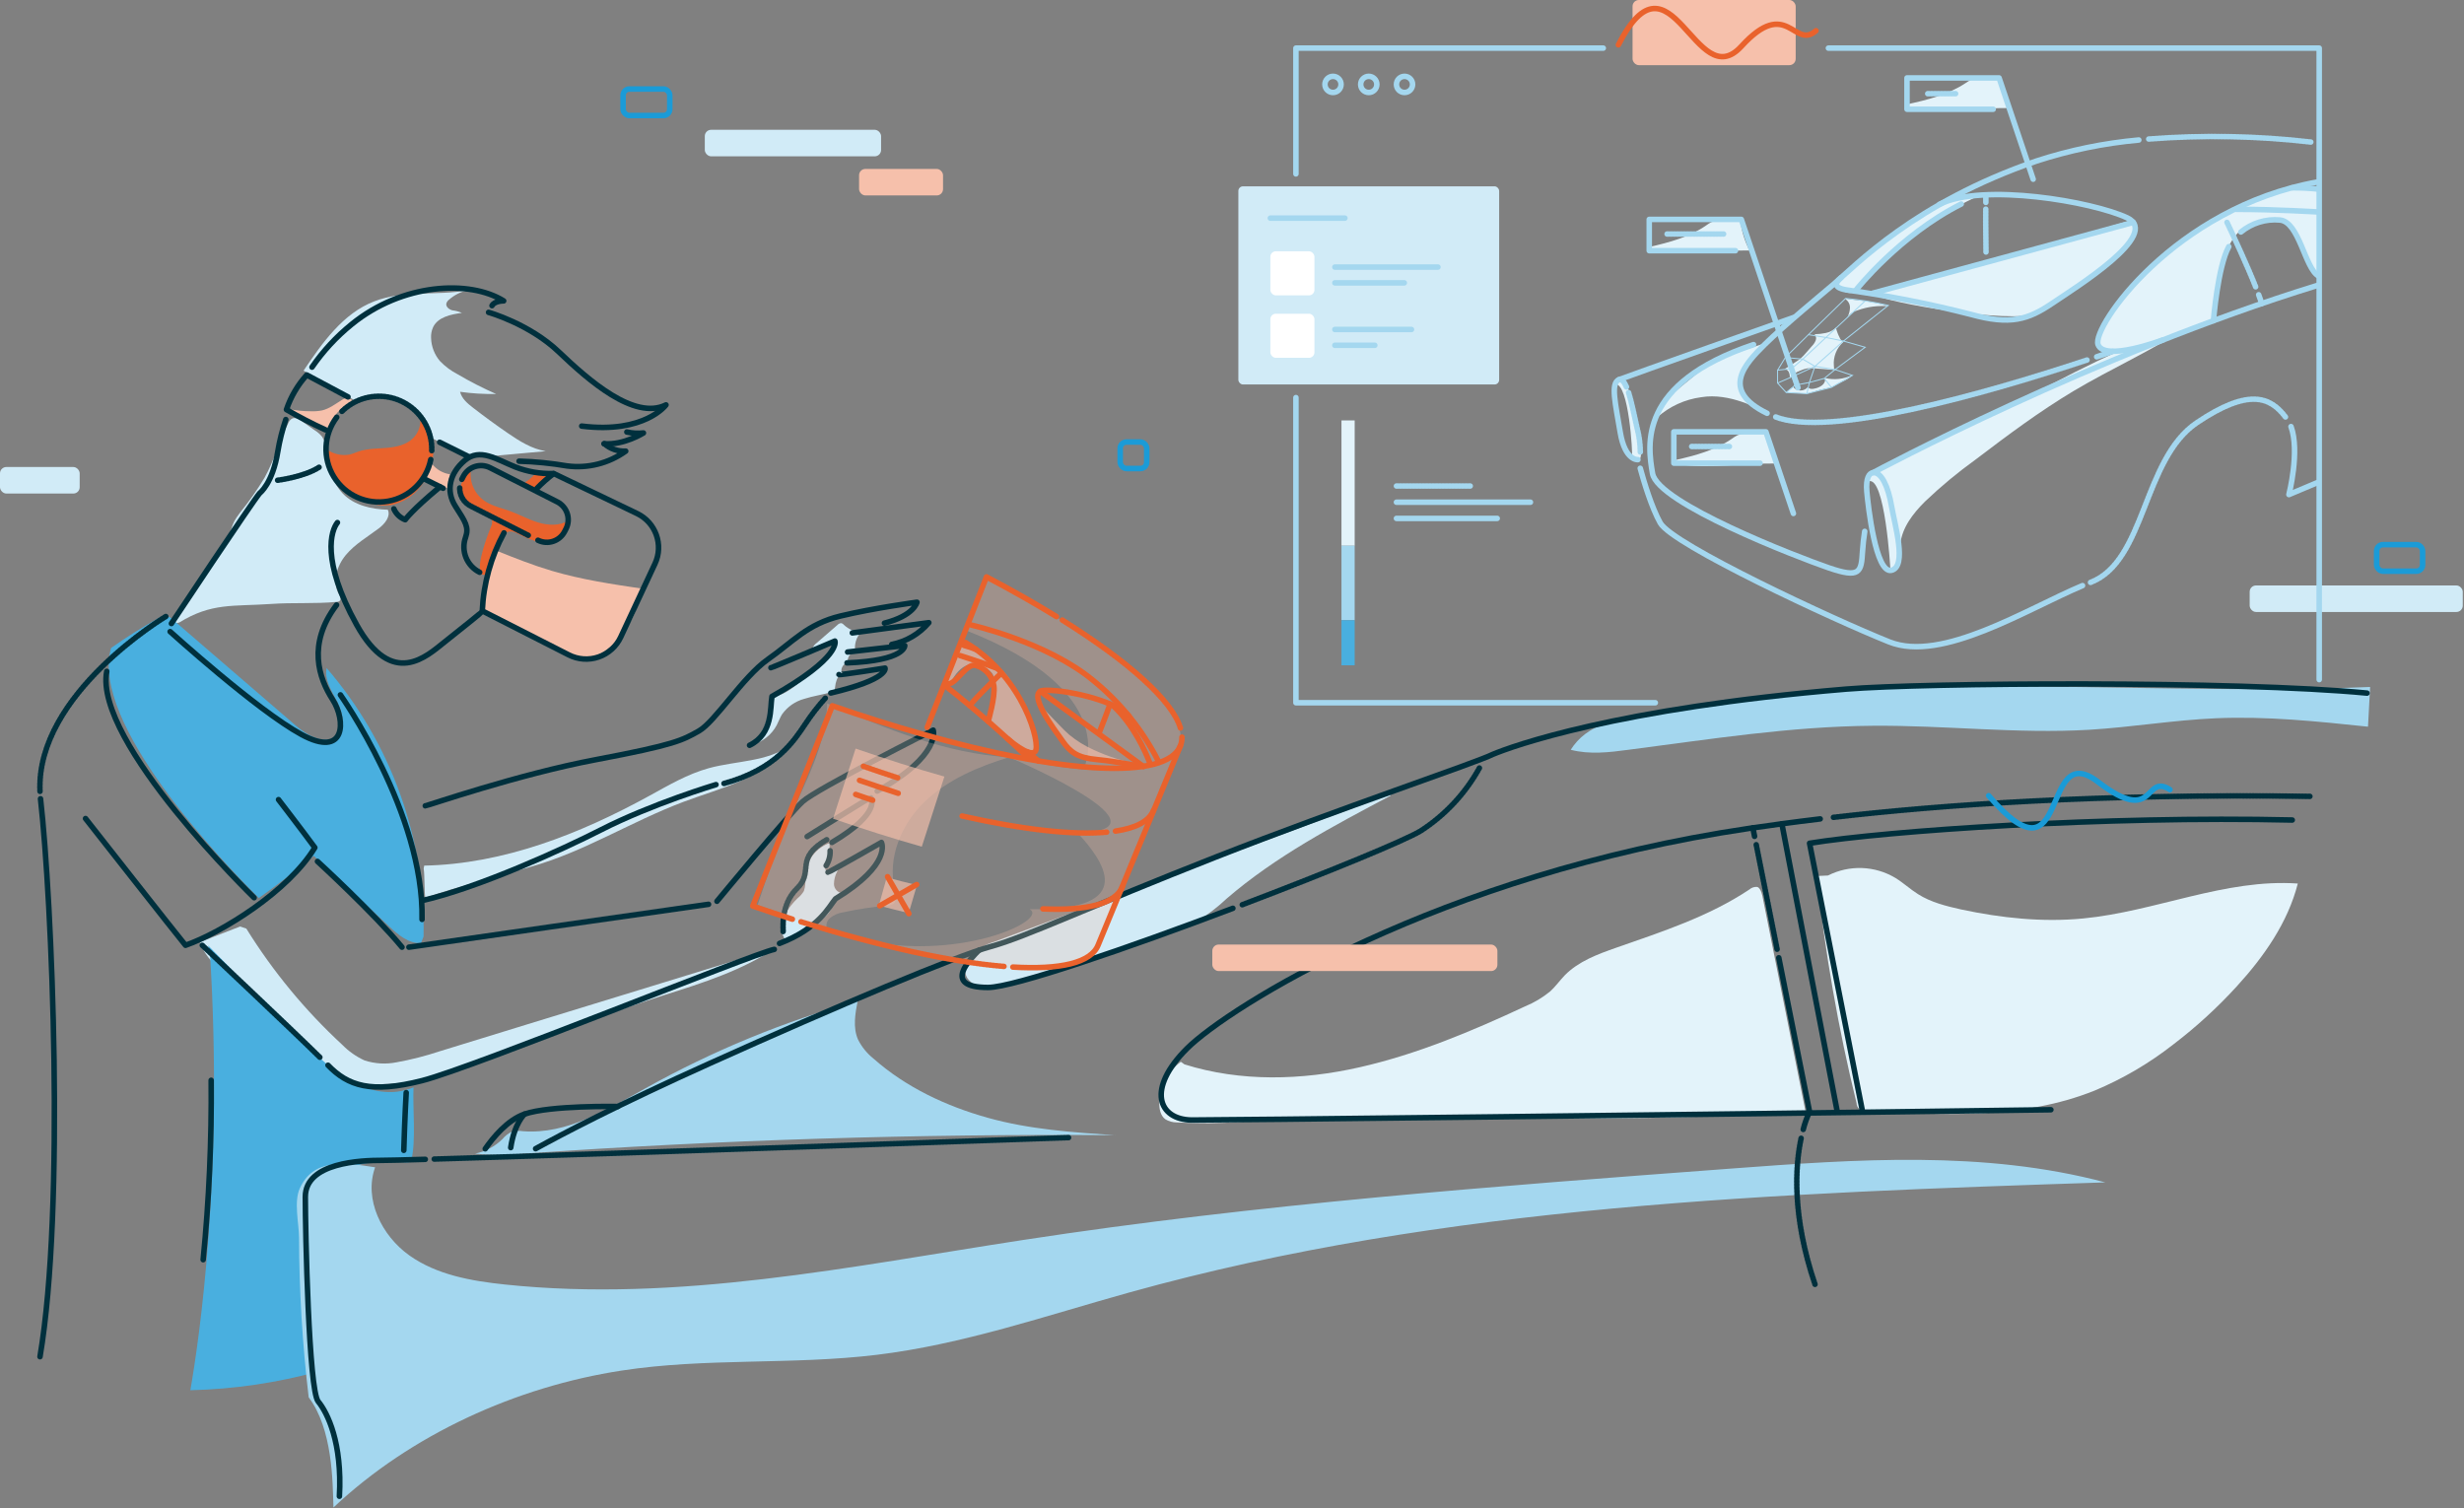<?xml version="1.0" encoding="UTF-8"?>
<svg xmlns="http://www.w3.org/2000/svg" xmlns:xlink="http://www.w3.org/1999/xlink" width="616px" height="377px" viewBox="0 0 616 377" version="1.1">
  <rect x="0" y="0" width="616" height="377" fill="#808080" stroke="none"/>
  <title>services-partinspection</title>
  <g id="Services" stroke="none" stroke-width="1" fill="none" fill-rule="evenodd">
    <g id="part_inspection" transform="translate(-734, -210)">
      <g id="services-partinspection" transform="translate(734, 210)">
        <rect id="Rectangle" fill="#D1EBF7" fill-rule="nonzero" x="562.42" y="146.36" width="53.27" height="6.63" rx="1.58"></rect>
        <rect id="Rectangle" fill="#D1EBF7" fill-rule="nonzero" x="0" y="116.75" width="19.92" height="6.63" rx="1.58"></rect>
        <rect id="Rectangle" stroke="#1B9BD7" stroke-width="1.38" stroke-linecap="round" stroke-linejoin="round" x="594.16" y="136.16" width="11.49" height="6.63" rx="1.58"></rect>
        <rect id="Rectangle" fill="#D1EBF7" fill-rule="nonzero" x="176.2" y="32.45" width="44.07" height="6.63" rx="1.58"></rect>
        <rect id="Rectangle" stroke="#1B9BD7" stroke-width="1.38" stroke-linecap="round" stroke-linejoin="round" x="155.77" y="22.25" width="11.67" height="6.63" rx="1.58"></rect>
        <rect id="Rectangle" stroke="#1B9BD7" stroke-width="1.38" stroke-linecap="round" stroke-linejoin="round" x="280.05" y="110.5" width="6.63" height="6.63" rx="1.58"></rect>
        <rect id="Rectangle" fill="#F6C0AB" fill-rule="nonzero" x="214.77" y="42.23" width="20.99" height="6.63" rx="1.58"></rect>
        <path d="M461.38,74.8 C462.109,75.289 462.53,76.123 462.49,77 C462.461,77.847 462.216,78.673 461.78,79.4 C462.405,78.506 463.326,77.861 464.38,77.58 C466.894,76.671 469.578,76.329 472.24,76.58 C471.1,76.3 470.08,75.89 468.92,75.71 C468.14,75.59 467.3,75.39 466.52,75.28 C464.85,75.05 463.13,74.97 461.52,74.64" id="Path" fill="#E3F3FA" fill-rule="nonzero"></path>
        <path d="M463,93.82 C460.91,94.792 458.556,95.038 456.31,94.52 C456.379,95.187 456.108,95.844 455.59,96.27 C455.068,96.685 454.454,96.969 453.8,97.1 C453.476,97.199 453.138,97.24 452.8,97.22 C452.467,97.194 452.162,97.026 451.96,96.76 C451.508,97.307 450.835,97.624 450.125,97.624 C449.415,97.624 448.742,97.307 448.29,96.76 C447.69,97.097 447.138,97.514 446.65,98 C447.145,98.095 447.646,98.155 448.15,98.18 L451.09,98.36 C451.352,98.39 451.618,98.39 451.88,98.36 C452.181,98.318 452.477,98.24 452.76,98.13 C453.975,97.721 455.214,97.387 456.47,97.13 C456.942,97.057 457.407,96.943 457.86,96.79 C458.352,96.573 458.829,96.326 459.29,96.05 C460.62,95.33 462.17,94.87 463.09,93.67" id="Path" fill="#E3F3FA" fill-rule="nonzero"></path>
        <path d="M459,81.89 C458.309,82.563 457.443,83.027 456.5,83.23 C455.559,83.43 454.602,83.541 453.64,83.56 C454.023,83.984 454.131,84.589 453.92,85.12 C453.704,85.64 453.388,86.112 452.99,86.51 L451.45,88.27 C451.06,88.741 450.636,89.183 450.18,89.59 C449.729,89.954 449.255,90.288 448.76,90.59 L446.19,92.25 C446.666,92.335 447.063,92.66 447.24,93.11 C447.416,93.551 447.484,94.027 447.44,94.5 C448.102,93.664 448.991,93.036 450,92.69 C450.578,92.413 451.19,92.211 451.82,92.09 C452.418,92.025 453.022,92.025 453.62,92.09 C455.24,92.2 456.86,92.33 458.47,92.49 C458.528,92.159 458.528,91.821 458.47,91.49 C458.259,89.229 459.135,87.002 460.83,85.49 C460.413,85.236 460.09,84.853 459.91,84.4 C459.514,83.638 459.209,82.833 459,82" id="Path" fill="#E3F3FA" fill-rule="nonzero"></path>
        <path d="M418.85,115 C423.85,113.89 428.92,112.51 433.12,109.58 C433.504,109.296 433.908,109.042 434.33,108.82 C435.135,108.5 435.995,108.344 436.86,108.36 C438.35,108.36 439.86,108.36 441.35,108.43 C441.428,108.419 441.508,108.441 441.57,108.49 C441.624,108.55 441.649,108.63 441.64,108.71 C441.985,111.207 442.749,113.628 443.9,115.87 C435.83,115.79 427.71,117.19 419.71,116.12 C419.495,116.111 419.285,116.049 419.1,115.94 C418.912,115.822 418.833,115.588 418.91,115.38" id="Path" fill="#E3F3FA" fill-rule="nonzero"></path>
        <path d="M412.31,61.74 C417.31,60.62 422.39,59.25 426.59,56.32 C426.968,56.033 427.369,55.779 427.79,55.56 C428.593,55.233 429.454,55.073 430.32,55.09 C431.82,55.04 433.32,55.09 434.82,55.16 C434.895,55.154 434.97,55.175 435.03,55.22 C435.081,55.286 435.109,55.367 435.11,55.45 C435.455,57.947 436.219,60.368 437.37,62.61 C429.29,62.53 421.18,63.93 413.18,62.86 C412.966,62.848 412.757,62.786 412.57,62.68 C412.382,62.562 412.299,62.33 412.37,62.12" id="Path" fill="#E3F3FA" fill-rule="nonzero"></path>
        <path d="M476.46,26.14 C481.73,25.03 487.07,23.66 491.46,20.73 C491.862,20.442 492.287,20.188 492.73,19.97 C493.578,19.642 494.481,19.482 495.39,19.5 C496.97,19.45 498.55,19.5 500.12,19.57 C500.201,19.563 500.282,19.585 500.35,19.63 C500.401,19.696 500.429,19.777 500.43,19.86 C500.807,22.363 501.623,24.78 502.84,27 C494.34,26.92 485.84,28.32 477.37,27.25 C477.146,27.236 476.928,27.175 476.73,27.07 C476.539,26.955 476.455,26.72 476.53,26.51" id="Path" fill="#E3F3FA" fill-rule="nonzero"></path>
        <path d="M463.44,73 C463.44,73 477.32,56.48 495,48.83 C492.61,48.83 486.42,49.54 478.85,54.83 C471.28,60.12 457.5,69.49 459.62,71.77 C461.74,74.05 463.44,73 463.44,73 Z" id="Path" fill="#E3F3FA" fill-rule="nonzero"></path>
        <path d="M408,113.9 C408.2,113.76 407.24,95.65 403.82,96.07 C404.07,95.51 406.01,93.48 407.16,97.55 C408.31,101.62 409.36,107.04 409.63,108.61 C409.9,110.18 411.02,115.01 409.39,115.12 C408.82,115 408,113.9 408,113.9 Z" id="Path" fill="#E3F3FA" fill-rule="nonzero"></path>
        <path d="M472.59,142.24 C472.59,142.24 471.28,118.68 467.09,120.34 C466.55,118.74 468.52,117.6 469.97,118.63 C471.42,119.66 472.73,123.24 473.56,128.17 C474.39,133.1 476.21,143.18 472.59,142.24 Z" id="Path" fill="#E3F3FA" fill-rule="nonzero"></path>
        <path d="M524.51,86.17 C524.51,86.17 524.73,89.34 535.51,86.68 C541.64,85.201 547.56,82.956 553.13,80 C553.13,80 553.89,61.24 561.07,56.94 C568.25,52.64 571.73,55.16 572.68,56.51 C573.63,57.86 577.93,69.21 580.06,68.83 C579.8,60.1 579.8,47.49 579.8,47.49 C579.8,47.49 575.08,46.28 572.23,47.13 C569.38,47.98 556,49.63 536.13,68.38 C534,70.56 523.69,81.06 524.51,86.17 Z" id="Path" fill="#E3F3FA" fill-rule="nonzero"></path>
        <path d="M467.69,73.38 C467.69,73.38 497.33,65.38 532.79,55.07 C533.79,55.54 534.17,56.62 533.09,59.56 C532.01,62.5 514.74,75.87 508.82,78.38 C502.9,80.89 472,75.9 467.69,73.38 Z" id="Path" fill="#E3F3FA" fill-rule="nonzero"></path>
        <path d="M475.08,136.08 C475.49,131.89 478.28,128.34 481.26,125.37 C485.259,121.562 489.516,118.033 494,114.81 C501.89,108.81 509.8,102.9 518.29,97.81 C527.87,92.1 538.16,87.59 547.43,81.4 C531.43,85.69 516.88,94.03 502.17,101.65 C491.037,107.43 479.703,112.83 468.17,117.85 C469.87,117.85 470.65,119.93 471,121.59 L474.46,138.04 L475,137" id="Path" fill="#E3F3FA" fill-rule="nonzero"></path>
        <path d="M413.87,104.32 C414.794,102.382 416.034,100.611 417.54,99.08 C418.475,98.167 419.456,97.302 420.48,96.49 L423.64,93.89 C424.638,93.037 425.679,92.236 426.76,91.49 C429.283,89.96 431.991,88.76 434.82,87.92 C436.82,87.24 438.82,86.59 440.87,85.92 L439.52,87.61 C438.335,88.991 437.3,90.492 436.43,92.09 C435.558,93.697 435.209,95.535 435.43,97.35 C435.86,100.02 439.1,100.95 441,102.88 C440,102.39 432.43,98.08 425.3,99.3 C421.233,99.839 417.42,101.58 414.35,104.3" id="Path" fill="#E3F3FA" fill-rule="nonzero"></path>
        <path d="M160.84,147.2 C153.13,146.06 145.39,144.91 137.92,142.7 C133.25,141.31 128.72,139.52 124.2,137.7 C122.388,142.369 121.152,147.242 120.52,152.21 C120.47,152.387 120.47,152.573 120.52,152.75 C120.623,152.898 120.765,153.016 120.93,153.09 C128.55,157.37 136.22,161.68 144.53,164.39 C145.17,164.637 145.845,164.786 146.53,164.83 C147.672,164.762 148.775,164.385 149.72,163.74 C153.831,161.272 157.016,157.519 158.78,153.06 C159.457,151.21 160.005,149.316 160.42,147.39" id="Path" fill="#F6C0AB" fill-rule="nonzero"></path>
        <path d="M120.23,143.54 C119.59,141.61 120.23,139.41 120.74,137.44 C121.302,135.488 121.969,133.569 122.74,131.69 C122.997,131.166 123.088,130.577 123,130 C122.738,129.361 122.235,128.851 121.6,128.58 C120.53,127.99 119.38,127.58 118.31,126.95 C117.208,126.402 116.29,125.544 115.67,124.48 C115.084,123.289 115.005,121.911 115.45,120.66 C115.897,119.421 116.679,118.33 117.71,117.51 C117.299,120.67 118.778,123.777 121.49,125.45 C123.27,126.56 125.38,127 127.35,127.71 C129.79,128.58 132.07,129.87 134.55,130.62 C137.03,131.37 139.88,131.51 142.08,130.15 C142.44,132.423 141.201,134.648 139.08,135.54 C137.643,136.005 136.097,136.005 134.66,135.54 C132.77,134.95 130.936,134.194 129.18,133.28 C128.828,133.094 128.451,132.959 128.06,132.88 C127.265,132.788 126.468,133.031 125.86,133.55 C125.26,134.064 124.756,134.68 124.37,135.37 C122.883,137.962 121.915,140.818 121.52,143.78" id="Path" fill="#E9622C" fill-rule="nonzero"></path>
        <path d="M131.38,120.52 C132.172,120.019 132.897,119.421 133.54,118.74 C133.605,118.663 133.682,118.599 133.77,118.55 C133.849,118.535 133.931,118.535 134.01,118.55 C135.478,118.601 136.947,118.521 138.4,118.31 C138.343,118.425 138.273,118.532 138.19,118.63 C137.01,120.15 135.19,120.99 133.89,122.44 C133.89,122.44 133.78,122.55 133.71,122.54 C133.677,122.549 133.643,122.549 133.61,122.54 L131.36,121.18" id="Path" fill="#E9622C" fill-rule="nonzero"></path>
        <path d="M81.79,112.41 C83.405,113.536 85.399,113.981 87.34,113.65 C88.15,113.47 88.9,113.11 89.69,112.85 C91.95,112.11 94.38,112.17 96.75,111.96 C99.12,111.75 101.62,111.2 103.3,109.51 C104.732,108.061 105.367,106.004 105,104 C107.079,106.154 108.277,109.008 108.36,112 C108.416,114.984 107.577,117.917 105.95,120.42 C104.141,123.489 101.092,125.626 97.59,126.28 C95.02,126.537 92.429,126.095 90.09,125 C89.233,124.655 88.415,124.219 87.65,123.7 C86.723,123 85.872,122.206 85.11,121.33 C84.157,120.409 83.339,119.359 82.68,118.21 C81.875,116.374 81.483,114.384 81.53,112.38" id="Path" fill="#E9622C" fill-rule="nonzero"></path>
        <path d="M87,99.49 C86.451,99.486 85.915,99.658 85.47,99.98 C83.87,100.98 82.36,102.15 80.56,102.59 C79.619,102.779 78.659,102.852 77.7,102.81 C75.818,102.818 73.941,102.623 72.1,102.23 C75.533,103.939 78.871,105.832 82.1,107.9 C82.366,106.749 82.769,105.635 83.3,104.58 C84.51,102.568 86.39,101.045 88.61,100.28 L87.02,99.52" id="Path" fill="#F6C0AB" fill-rule="nonzero"></path>
        <path d="M108.14,116.14 C109.221,117.428 110.73,118.283 112.39,118.55 C112.39,118.55 112.39,118.55 112.45,118.55 C112.464,118.575 112.464,118.605 112.45,118.63 C112.45,118.97 112.3,119.3 112.23,119.63 C112.108,120.35 112.061,121.08 112.09,121.81 C112.109,121.872 112.109,121.938 112.09,122 C112.01,122.12 111.83,122.08 111.69,122 L110.22,121.48 C108.756,121.012 107.337,120.413 105.98,119.69 C105.95,119.675 105.925,119.65 105.91,119.62 C105.9,119.584 105.9,119.546 105.91,119.51 L106.34,118.43 C106.48,118.07 106.62,117.72 106.79,117.43 C107.047,116.901 107.384,116.415 107.79,115.99" id="Path" fill="#F6C0AB" fill-rule="nonzero"></path>
        <path d="M401.08,181.07 C397.599,182.102 394.613,184.367 392.68,187.44 C397.37,188.67 402.31,188.09 407.12,187.44 C427.4,184.82 447.68,181.59 468.12,181.44 C486.2,181.28 504.28,183.5 522.33,182.44 C532.91,181.8 543.41,180.02 554,179.56 C566.68,179.01 579.36,180.34 592,181.67 L592.53,171.74 C528.39,174.4 463,165.53 400.68,181" id="Path" fill="#A4D7EF" fill-rule="nonzero"></path>
        <path d="M347.66,198.91 C333.35,206.46 318.91,214.1 306.66,224.65 C304.479,226.714 302.094,228.55 299.54,230.13 C297.616,231.12 295.608,231.936 293.54,232.57 L256,245.14 C252.68,246.25 249.19,247.38 245.75,246.79 C244.193,246.625 242.777,245.812 241.85,244.55 C240.7,242.7 241.44,240.15 242.96,238.55 C244.597,237.1 246.532,236.028 248.63,235.41 L347.47,198.55" id="Path" fill="#D1EBF7" fill-rule="nonzero"></path>
        <path d="M278.84,283.79 C229.54,283.417 180.273,284.953 131.04,288.4 C126.969,288.84 122.861,288.84 118.79,288.4 C121.365,287.871 123.733,286.611 125.61,284.77 C126.23,284.024 126.991,283.409 127.85,282.96 C128.795,282.686 129.79,282.631 130.76,282.8 C141.76,283.64 151.81,277.4 161.42,272.04 C178.163,262.696 195.953,255.368 214.42,250.21 C213.8,253.42 213.19,256.87 214.5,259.87 C215.431,261.721 216.751,263.348 218.37,264.64 C226.48,271.83 236.55,276.54 246.98,279.45 C257.41,282.36 268.09,283.07 278.89,283.81" id="Path" fill="#A4D7EF" fill-rule="nonzero"></path>
        <path d="M61.58,232.14 C68.231,242.866 76.305,252.641 85.58,261.2 C87.175,262.83 89.056,264.152 91.13,265.1 C93.712,265.941 96.467,266.103 99.13,265.57 C102.785,264.913 106.387,263.994 109.91,262.82 L131.82,256.08 L193.74,237.08 C185.41,242.62 175.74,245.71 166.19,248.73 C143.31,255.98 129.36,263.3 106.3,269.95 C103.39,270.79 91.37,271.56 88.45,270.75 C86.14,270.11 84.24,268.52 82.45,266.97 C73.13,259.07 63.8,251.16 55.08,242.6 C52.98,240.54 50.85,238.32 50.03,235.5 L60.03,231.62" id="Path" fill="#D1EBF7" fill-rule="nonzero"></path>
        <path d="M106.05,216.4 C125.9,216.01 144.97,208.48 162.37,198.93 C167.15,196.31 171.91,193.5 177.17,192.05 C184.02,190.16 191.77,190.52 197.53,186.35 C194.37,190.35 189.88,193.15 185.2,195.21 C180.52,197.27 175.6,198.68 170.81,200.48 C157.92,205.32 146.11,212.9 132.86,216.64 C124.26,219.07 114.79,221.57 106.32,224.42 C106.04,222.57 106.2,218.97 105.92,217.12" id="Path" fill="#D1EBF7" fill-rule="nonzero"></path>
        <path d="M196.44,235.23 C195.84,234.283 195.448,233.22 195.29,232.11 C195.269,230.851 195.616,229.614 196.29,228.55 C197.125,227.069 198.177,225.721 199.41,224.55 C200.039,224.047 200.571,223.434 200.98,222.74 C201.343,221.601 201.445,220.394 201.28,219.21 C201.38,215.415 203.792,212.067 207.36,210.77 C207.492,212.142 207.328,213.526 206.88,214.83 C206.599,215.49 206.397,216.182 206.28,216.89 C206.223,217.169 206.323,217.456 206.54,217.64 C206.815,217.764 207.135,217.741 207.39,217.58 L209.85,216.58 L209.3,217.86 C208.779,218.829 208.501,219.91 208.49,221.01 C208.516,222.152 209.36,223.11 210.49,223.28 C210.16,224.35 208.82,224.77 208.3,225.76 C208.143,226.133 208.016,226.517 207.92,226.91 C207.545,227.821 206.959,228.63 206.21,229.27 C205.08,230.346 203.828,231.285 202.48,232.07 C201.32,232.75 200.1,233.31 198.88,233.87 L196,235.13" id="Path" fill="#D1EBF7" fill-rule="nonzero"></path>
        <path d="M188.07,186.16 C190.69,185.446 192.9,183.685 194.18,181.29 C194.65,180.4 194.98,179.43 195.51,178.58 C196.86,176.675 198.834,175.302 201.09,174.7 C203.29,173.99 205.6,173.7 207.82,173.01 C208.054,172.959 208.271,172.849 208.45,172.69 C208.643,172.448 208.751,172.149 208.76,171.84 C208.819,171.155 208.974,170.482 209.22,169.84 C209.474,169.183 210.035,168.693 210.72,168.53 C210,167.86 210.4,166.58 211.18,165.99 C211.411,165.852 211.614,165.672 211.78,165.46 C211.887,165.223 211.955,164.969 211.98,164.71 C212.188,163.8 212.914,163.098 213.83,162.92 C213.502,161.149 214.041,159.327 215.28,158.02 C213.675,157.976 212.145,157.334 210.99,156.22 C210.827,156.023 210.612,155.874 210.37,155.79 C209.988,155.783 209.623,155.944 209.37,156.23 L204.19,160.72 C203.686,161.075 203.299,161.573 203.08,162.15 C204.67,161.59 207.02,161.05 208.58,160.41 C208.648,161.133 208.549,161.862 208.29,162.54 C207.29,165.35 204.34,166.86 202.05,168.76 C199.76,170.66 197.39,172.95 194.57,173.9 C193.971,174.043 193.42,174.34 192.97,174.76 C192.533,175.416 192.31,176.192 192.33,176.98 C191.977,180.45 190.433,183.69 187.96,186.15" id="Path" fill="#D1EBF7" fill-rule="nonzero"></path>
        <path d="M103.38,271.85 C97.65,274.11 92.83,272.85 87.26,270.25 C81.69,267.65 60,244.37 52,236.33 C52.117,236.768 52.267,237.196 52.45,237.61 C55.97,293.46 49.72,335.34 47.59,347.55 C58.512,347.293 69.36,345.691 79.89,342.78 C78.89,325.49 78.19,299.59 78.21,299.55 C78.23,299.51 80.1,295.69 80.36,295.45 C85.728,291.823 92.117,290.011 98.59,290.28 C99.59,290.28 102.59,291.06 102.82,290.13 C104.05,285.23 103.14,276.91 103.38,271.85 Z" id="Path" fill="#49AFDF" fill-rule="nonzero"></path>
        <path d="M83.37,376.86 C102.75,358.61 129.06,346.68 155.37,342.64 C176.45,339.39 198.02,341.27 219.18,338.7 C240.73,336.09 261.42,328.93 282.33,323.11 C361.33,301.11 444.33,298.3 526.33,295.59 C496.02,287.52 464.04,289.8 432.76,292.14 C373.63,296.56 314.42,300.99 255.76,309.99 C212.76,316.59 169.46,325.67 126.23,321.12 C117.84,320.24 109.17,318.72 102.3,313.82 C95.43,308.92 90.91,299.82 93.78,291.82 C85.71,290.52 78.28,289.68 74.93,297.13 C73.44,300.45 74.71,305.69 74.76,309.32 C74.796,322.689 75.601,336.044 77.17,349.32 C83.17,357.27 83.17,370.41 83.36,376.8" id="Path" fill="#A4D7EF" fill-rule="nonzero"></path>
        <path d="M457,218.87 C462.338,216.173 468.684,216.396 473.82,219.46 C475.82,220.68 477.53,222.29 479.5,223.53 C482.76,225.59 486.56,226.53 490.33,227.37 C500.33,229.5 510.62,230.6 520.79,229.61 C538.89,227.87 556.31,219.61 574.45,220.88 C571.96,230.64 565.98,239.16 559.19,246.59 C554.36,251.88 549.065,256.726 543.37,261.07 C537.341,265.801 530.701,269.696 523.63,272.65 C505.63,279.87 485.63,278.81 466.29,277.65 C465.748,277.722 465.201,277.557 464.789,277.197 C464.378,276.837 464.141,276.317 464.14,275.77 C459.561,257.091 456.246,238.125 454.22,219" id="Path" fill="#E3F3FA" fill-rule="nonzero"></path>
        <path d="M296.1,266.08 C310.17,270.51 325.43,270.08 339.82,266.83 C354.21,263.58 367.88,257.83 381.26,251.59 C383.535,250.656 385.658,249.389 387.56,247.83 C388.88,246.62 389.93,245.14 391.18,243.83 C394.63,240.31 399.44,238.54 404.09,236.91 C415.54,232.91 427.24,229.11 437.33,222.38 C437.86,221.911 438.554,221.674 439.26,221.72 C440.36,221.96 440.7,224.49 440.7,224.49 L451.36,277.74 C451.36,277.74 445.88,278.13 443.14,278.3 C398.92,281.06 354.52,278.3 310.26,280.45 C304.905,280.84 299.531,280.89 294.17,280.6 C293.177,280.599 292.203,280.329 291.35,279.82 C290.08,278.91 289.77,277.14 289.84,275.57 C290.045,271.568 292.006,267.86 295.2,265.44" id="Path" fill="#E3F3FA" fill-rule="nonzero"></path>
        <path d="M44.79,155.64 C52.91,150.64 58.19,151.64 67.71,150.99 C73.19,150.59 78.71,150.99 84.17,150.47 C84.432,150.478 84.69,150.397 84.9,150.24 C85.37,149.83 85.01,149.09 84.71,148.54 C82.98,145.45 84.21,141.43 86.48,138.72 C88.75,136.01 91.9,134.2 94.73,132.07 C96.22,130.94 97.73,129.07 96.95,127.43 C92.88,127.31 88.57,126.35 85.74,123.43 C83.07,120.67 82.18,116.66 81.66,112.85 C81.599,111.572 81.224,110.329 80.57,109.23 C80.052,108.587 79.43,108.036 78.73,107.6 L75.52,105.33 C74.74,104.78 73.71,104.21 72.9,104.71 C72.547,104.964 72.27,105.31 72.1,105.71 C69.89,110.18 68.57,115.05 66.15,119.41 C64.299,122.485 62.234,125.425 59.97,128.21 C57.26,131.79 58.77,131.41 56.26,135.12 C51.69,141.88 47.26,148.71 43.34,155.89" id="Path" fill="#D1EBF7" fill-rule="nonzero"></path>
        <path d="M108,109.46 C109.52,110.56 112.17,111.2 113.7,112.3 C114.781,113.056 115.986,113.618 117.26,113.96 C118.26,114.03 119.16,113.42 120.15,113.39 C121.14,113.36 120.84,113.39 121.9,113.68 C123.059,113.937 124.257,113.974 125.43,113.79 L136.43,112.79 C132.94,112.23 129.86,110.27 126.94,108.27 C124.02,106.27 121.11,104.14 118.28,101.95 C116.89,100.88 115.44,99.67 115.02,97.95 C118.001,98.368 121.01,98.548 124.02,98.49 C120.721,97.033 117.509,95.387 114.4,93.56 C112.763,92.716 111.276,91.608 110,90.28 C108.619,88.668 107.832,86.632 107.77,84.51 C107.713,83.557 107.895,82.605 108.3,81.74 C109.54,79.25 112.71,78.59 115.47,78.22 C114.711,77.884 113.905,77.668 113.08,77.58 C112.28,77.37 111.43,76.7 111.58,75.89 C111.699,75.487 111.949,75.135 112.29,74.89 C113.595,73.744 115.172,72.952 116.87,72.59 C109.14,73.96 100.87,72.49 93.58,75.33 C85.76,78.33 80.58,85.7 75.89,92.66 C80,94.83 88.89,100.4 89.16,100.3 C92.756,98.774 96.821,98.796 100.4,100.36 C102.4,101.14 103.91,102.99 105.4,104.52 C106.89,106.05 108.51,107.74 107.67,109.69" id="Path" fill="#D1EBF7" fill-rule="nonzero"></path>
        <path d="M81.65,167 C81.07,170 82.92,172.74 84.3,175.41 C85.68,178.08 86.48,181.71 84.3,183.79 C81.47,186.5 76.89,183.93 73.92,181.37 L43.32,155 C42.879,154.533 42.324,154.188 41.71,154 C40.847,153.946 39.992,154.201 39.3,154.72 C35.332,156.94 31.483,159.366 27.77,161.99 C22.39,180.8 55.67,215.51 64.71,224.5 C69.38,221.19 73.92,217.7 78.43,213.96 L97.31,231.61 C99.55,233.71 102.18,235.95 105.25,235.75 L105.89,234.13 C106.353,209.532 97.721,185.628 81.65,167 L81.65,167 Z" id="Path" fill="#49AFDF" fill-rule="nonzero"></path>
        <path d="M409.48,114.91 C409.48,114.91 406.26,115.27 405.06,108.09 C403.86,100.91 402.58,95.76 404.75,94.91 C406.92,94.06 448.31,79.41 448.31,79.41" id="Path" stroke="#A4D7EF" stroke-width="1.38" stroke-linecap="round" stroke-linejoin="round"></path>
        <path d="M520.63,146.4 C506.72,152.24 485.48,165.72 472.33,160.48 C458.54,154.97 418.08,136.15 415.06,130.72 C412.89,126.83 410.97,120.41 410.06,117.07" id="Path" stroke="#A4D7EF" stroke-width="1.38" stroke-linecap="round" stroke-linejoin="round"></path>
        <path d="M571.37,104.24 C567.6,99.24 562.22,96.92 549.21,105.68 C535.65,114.83 536.43,140.33 522.63,145.6" id="Path" stroke="#A4D7EF" stroke-width="1.37" stroke-linecap="round" stroke-linejoin="round" stroke-dasharray="0.41"></path>
        <path d="M579.36,120.64 L572.23,123.64 C572.23,123.64 575.02,112.81 572.75,106.64" id="Path" stroke="#A4D7EF" stroke-width="1.38" stroke-linecap="round" stroke-linejoin="round"></path>
        <path d="M406.62,96.73 C406.07,95.46 405.46,94.73 404.75,94.91" id="Path" stroke="#A4D7EF" stroke-width="1.38" stroke-linecap="round" stroke-linejoin="round"></path>
        <path d="M410.08,113 C410.064,110.974 409.792,108.958 409.27,107 C408.59,104.06 407.93,100.56 407.13,98.06" id="Path" stroke="#A4D7EF" stroke-width="1.37" stroke-linecap="round" stroke-linejoin="round" stroke-dasharray="0.41"></path>
        <path d="M468.26,118.16 C467.34,118.26 466.4,119.44 466.71,122.93 C467.02,126.42 468.92,143.54 472.87,142.57 C476.82,141.6 473.69,131.22 472.87,126.45 C472.05,121.68 470.36,117.93 468.26,118.16 Z" id="Path" stroke="#A4D7EF" stroke-width="1.38" stroke-linecap="round" stroke-linejoin="round"></path>
        <path d="M466.18,132.84 C465.94,134.4 465.73,136.15 465.63,137.84 C465.32,143.03 465.05,144.66 457.14,141.94 C449.23,139.22 414.44,125.78 413.14,118.38 C411.92,111.32 409.39,95.87 438.39,86.15" id="Path" stroke="#A4D7EF" stroke-width="1.38" stroke-linecap="round" stroke-linejoin="round"></path>
        <path d="M468.26,118.16 C468.26,118.16 523.43,88.55 579.36,71.35" id="Path" stroke="#A4D7EF" stroke-width="1.38" stroke-linecap="round" stroke-linejoin="round"></path>
        <path d="M540.64,85 C540.64,85 526.08,90.49 524.51,86.13 C522.94,81.77 543.65,51.89 579.36,45.5" id="Path" stroke="#A4D7EF" stroke-width="1.38" stroke-linecap="round" stroke-linejoin="round"></path>
        <path d="M564.67,73.69 C564.98,74.51 565.23,75.25 565.42,75.89" id="Path" stroke="#A4D7EF" stroke-width="1.38" stroke-linecap="round" stroke-linejoin="round"></path>
        <path d="M556.75,55.59 C558.37,58.99 561.86,66.48 564,71.92" id="Path" stroke="#A4D7EF" stroke-width="1.37" stroke-linecap="round" stroke-linejoin="round" stroke-dasharray="0.41"></path>
        <path d="M537.18,34.76 C550.716,33.708 564.322,33.963 577.81,35.52" id="Path" stroke="#A4D7EF" stroke-width="1.37" stroke-linecap="round" stroke-linejoin="round" stroke-dasharray="0.41"></path>
        <path d="M441.77,103.32 C429.92,97.57 436.3,90.95 441.14,86.15 C446.21,81.15 455.97,73.15 458.38,71.08 C463.88,66.41 478.76,50.66 509.07,40.27 C517.388,37.555 525.986,35.788 534.7,35" id="Path" stroke="#A4D7EF" stroke-width="1.38" stroke-linecap="round" stroke-linejoin="round"></path>
        <path d="M521.75,90 C496.13,98.51 456.94,109.6 443.69,104.15" id="Path" stroke="#A4D7EF" stroke-width="1.37" stroke-linecap="round" stroke-linejoin="round" stroke-dasharray="0.41"></path>
        <line x1="528.17" y1="87.85" x2="524.17" y2="89.2" id="Path" stroke="#A4D7EF" stroke-width="1.38" stroke-linecap="round" stroke-linejoin="round"></line>
        <path d="M460.27,69.41 C458.88,70.65 458.01,72.05 462.27,72.57 C472.489,74.01 482.622,76.013 492.62,78.57 C502.62,81.36 507.09,79.86 513.02,75.85 C518.95,71.84 540.46,58.52 531.79,54.45 C523.12,50.38 495.69,45.67 484.88,51.08" id="Path" stroke="#A4D7EF" stroke-width="1.38" stroke-linecap="round" stroke-linejoin="round"></path>
        <path d="M464,72.51 C464,72.51 474.86,58.78 490.31,51" id="Path" stroke="#A4D7EF" stroke-width="1.38" stroke-linecap="round" stroke-linejoin="round"></path>
        <line x1="468.26" y1="73.27" x2="533.32" y2="55.59" id="Path" stroke="#A4D7EF" stroke-width="1.38" stroke-linecap="round" stroke-linejoin="round"></line>
        <path d="M496.46,50.6 C496.46,49.96 496.46,49.34 496.46,48.74" id="Path" stroke="#A4D7EF" stroke-width="1.38" stroke-linecap="round" stroke-linejoin="round"></path>
        <path d="M496.5,63 C496.5,60.59 496.4,56.58 496.44,52.29" id="Path" stroke="#A4D7EF" stroke-width="1.37" stroke-linecap="round" stroke-linejoin="round" stroke-dasharray="0.41"></path>
        <path d="M560.22,58 C562.943,55.761 566.439,54.683 569.95,55 C574.83,55.39 576.22,67.13 579.63,69" id="Path" stroke="#A4D7EF" stroke-width="1.38" stroke-linecap="round" stroke-linejoin="round"></path>
        <path d="M553.36,80.18 C553.36,80.18 554.45,66.62 557.2,61.66" id="Path" stroke="#A4D7EF" stroke-width="1.38" stroke-linecap="round" stroke-linejoin="round"></path>
        <path d="M579.63,53 C579.63,53 569.12,52.33 559.04,52.33" id="Path" stroke="#A4D7EF" stroke-width="1.38" stroke-linecap="round" stroke-linejoin="round"></path>
        <path d="M579.63,47.28 C577.448,47.043 575.255,46.933 573.06,46.95" id="Path" stroke="#A4D7EF" stroke-width="1.38" stroke-linecap="round" stroke-linejoin="round"></path>
        <path d="M461.4,74.6 L451.89,83.87 L446.33,89.37 L444.39,92.55 L444.39,95.76 L446.56,98.13 L451.72,98.4 L457.84,96.85 L463.11,93.85 L458.77,92.39 L466.29,86.81 L460.86,85.26 L472.06,76.35 C468.551,75.525 464.989,74.94 461.4,74.6 L461.4,74.6 Z" id="Path" stroke="#A4D7EF" stroke-width="0.25"></path>
        <line x1="457.84" y1="96.85" x2="456.07" y2="94.6" id="Path" stroke="#A4D7EF" stroke-width="0.25"></line>
        <polyline id="Path" stroke="#A4D7EF" stroke-width="0.25" points="451.72 98.4 452.35 95.62 453.74 91.58"></polyline>
        <line x1="446.56" y1="98.13" x2="448.77" y2="96.29" id="Path" stroke="#A4D7EF" stroke-width="0.25"></line>
        <line x1="444.39" y1="92.55" x2="447.9" y2="92.16" id="Path" stroke="#A4D7EF" stroke-width="0.25"></line>
        <polyline id="Path" stroke="#A4D7EF" stroke-width="0.25" points="446.33 89.37 450.69 89.78 453.74 91.58 448.01 94.19 444.39 95.76"></polyline>
        <polyline id="Path" stroke="#A4D7EF" stroke-width="0.25" points="452.09 83.67 456.48 84.37 460.86 85.26 453.74 91.58 458.77 92.39 456.07 94.6 452.35 95.62 448.77 96.29 448.01 94.19 447.9 92.16 450.69 89.78 466.31 75.21"></polyline>
        <polyline id="Path" stroke="#A4D7EF" stroke-width="1.38" stroke-linecap="round" stroke-linejoin="round" points="449.49 96.93 435.33 54.85 412.31 54.85 412.31 62.67 433.86 62.67"></polyline>
        <polyline id="Path" stroke="#A4D7EF" stroke-width="1.38" stroke-linecap="round" stroke-linejoin="round" points="508.29 44.8 499.77 19.48 476.75 19.48 476.75 27.31 498.3 27.31"></polyline>
        <polyline id="Path" stroke="#A4D7EF" stroke-width="1.38" stroke-linecap="round" stroke-linejoin="round" points="457.1 12.03 579.8 12.03 579.8 169.9"></polyline>
        <polyline id="Path" stroke="#A4D7EF" stroke-width="1.38" stroke-linecap="round" stroke-linejoin="round" points="323.98 43.47 323.98 12.03 400.82 12.03"></polyline>
        <polyline id="Path" stroke="#A4D7EF" stroke-width="1.38" stroke-linecap="round" stroke-linejoin="round" points="413.83 175.68 323.98 175.68 323.98 99.4"></polyline>
        <circle id="Oval" stroke="#A4D7EF" stroke-width="1.38" stroke-linecap="round" stroke-linejoin="round" cx="333.25" cy="21.1" r="2.02"></circle>
        <circle id="Oval" stroke="#A4D7EF" stroke-width="1.38" stroke-linecap="round" stroke-linejoin="round" cx="342.19" cy="21.1" r="2.02"></circle>
        <circle id="Oval" stroke="#A4D7EF" stroke-width="1.38" stroke-linecap="round" stroke-linejoin="round" cx="351.13" cy="21.1" r="2.02"></circle>
        <path d="M107.69,114.88 C106.62,120.211 102.395,124.343 97.042,125.295 C91.688,126.246 86.299,123.823 83.457,119.187 C80.616,114.551 80.903,108.648 84.18,104.31" id="Path" stroke="#00303D" stroke-width="1.38" stroke-linecap="round" stroke-linejoin="round"></path>
        <path d="M85.48,102.84 C86.066,102.264 86.706,101.745 87.39,101.29 C91.502,98.539 96.807,98.316 101.136,100.713 C105.464,103.11 108.09,107.724 107.94,112.67" id="Path" stroke="#00303D" stroke-width="1.37" stroke-linecap="round" stroke-linejoin="round" stroke-dasharray="0.41"></path>
        <path d="M71.45,104.88 C70.571,107.489 69.902,110.164 69.45,112.88 C68.16,120.88 64.92,123.29 64.92,123.29 C63.03,125.51 42.85,155.88 42.85,155.88" id="Path" stroke="#00303D" stroke-width="1.38" stroke-linecap="round" stroke-linejoin="round"></path>
        <path d="M123,76.41 C123.68,75.17 125.92,75.22 125.92,75.22 C117.39,69.9 100.6,70.75 87.92,81.07 C84.116,84.149 80.775,87.759 78,91.79" id="Path" stroke="#00303D" stroke-width="1.38" stroke-linecap="round" stroke-linejoin="round"></path>
        <path d="M122.14,78.09 C122.14,78.09 132.32,80.93 139.69,87.96 C147.06,94.99 158.54,105.16 166.5,101.22 C166.5,101.22 161.18,108.48 145.43,106.52" id="Path" stroke="#00303D" stroke-width="1.38" stroke-linecap="round" stroke-linejoin="round"></path>
        <path d="M156.71,108 C158.07,108.315 159.473,108.397 160.86,108.24 C160.86,108.24 155.96,111.33 150.99,110.93" id="Path" stroke="#00303D" stroke-width="1.38" stroke-linecap="round" stroke-linejoin="round"></path>
        <path d="M110,121.71 C103,127.51 101.3,129.93 101.3,129.93 C100.026,129.442 99.002,128.462 98.46,127.21" id="Path" stroke="#00303D" stroke-width="1.38" stroke-linecap="round" stroke-linejoin="round"></path>
        <path d="M151.11,110.94 C152.575,112.225 154.484,112.885 156.43,112.78 C152.192,115.832 146.949,117.156 141.77,116.48 C137.803,115.803 133.793,115.405 129.77,115.29" id="Path" stroke="#00303D" stroke-width="1.38" stroke-linecap="round" stroke-linejoin="round"></path>
        <path d="M87,99.23 L76.69,93.74 C74.42,96.248 72.691,99.195 71.61,102.4 C74.777,104.255 78.038,105.944 81.38,107.46" id="Path" stroke="#00303D" stroke-width="1.38" stroke-linecap="round" stroke-linejoin="round"></path>
        <line x1="109.91" y1="110.56" x2="117.21" y2="114.19" id="Path" stroke="#00303D" stroke-width="1.38" stroke-linecap="round" stroke-linejoin="round"></line>
        <line x1="106.02" y1="119.7" x2="110.77" y2="122.07" id="Path" stroke="#00303D" stroke-width="1.38" stroke-linecap="round" stroke-linejoin="round"></line>
        <path d="M138.29,118.38 C135.076,118.476 131.877,117.925 128.88,116.76 C124.07,114.84 120,111.88 116.17,115.12 C112.5,118.22 111.32,122.63 113.86,126.58 C116.4,130.53 117.27,131.79 116.39,134.35 C115.186,137.731 116.703,141.478 119.92,143.07" id="Path" stroke="#00303D" stroke-width="1.38" stroke-linecap="round" stroke-linejoin="round"></path>
        <path d="M132.07,133.83 L117.62,126.49 C115.858,125.578 114.803,123.71 114.93,121.73" id="Path" stroke="#00303D" stroke-width="1.37" stroke-linecap="round" stroke-linejoin="round" stroke-dasharray="0.41"></path>
        <path d="M115.45,119.83 L115.83,119.09 C117.088,116.673 120.05,115.708 122.49,116.92 L139.36,125.49 C141.777,126.748 142.742,129.71 141.53,132.15 L141.15,132.89 C139.892,135.307 136.93,136.272 134.49,135.06" id="Path" stroke="#00303D" stroke-width="1.38" stroke-linecap="round" stroke-linejoin="round"></path>
        <path d="M134.27,122.05 C135.559,120.72 136.95,119.493 138.43,118.38 L159.27,128.38 C163.941,130.627 165.937,136.211 163.75,140.91 L155.19,159.25 C154.095,161.6 152.091,163.403 149.639,164.246 C147.188,165.089 144.499,164.899 142.19,163.72 L120.57,152.72 C120.874,145.889 122.731,139.216 126,133.21" id="Path" stroke="#00303D" stroke-width="1.38" stroke-linecap="round" stroke-linejoin="round"></path>
        <path d="M120.59,152.84 C120.52,153.01 115.28,157.24 111.04,160.58 C106.8,163.92 98.11,172.33 89.15,156.17 C80.19,140.01 82.81,132.55 84.36,130.64" id="Path" stroke="#00303D" stroke-width="1.38" stroke-linecap="round" stroke-linejoin="round"></path>
        <path d="M69.4,120.06 C69.4,120.06 76.01,119.26 79.77,116.81" id="Path" stroke="#00303D" stroke-width="1.37" stroke-linecap="round" stroke-linejoin="round" stroke-dasharray="0.41"></path>
        <path d="M84.14,151.23 C76.71,161.05 79.74,169.59 83.14,174.86 C86.54,180.13 86.48,189.68 75.36,183.62 C64.24,177.56 42.53,157.9 42.53,157.9" id="Path" stroke="#00303D" stroke-width="1.38" stroke-linecap="round" stroke-linejoin="round"></path>
        <path d="M10.13,199.69 C13,225 16.31,301.91 10,339.17" id="Path" stroke="#00303D" stroke-width="1.38" stroke-linecap="round" stroke-linejoin="round"></path>
        <path d="M10,197.83 C8.94,173.4 41.65,154 41.65,154" id="Path" stroke="#00303D" stroke-width="1.37" stroke-linecap="round" stroke-linejoin="round" stroke-dasharray="0.41"></path>
        <path d="M85.1,173.71 C85.1,173.71 106.04,203.35 105.51,229.85" id="Path" stroke="#00303D" stroke-width="1.38" stroke-linecap="round" stroke-linejoin="round"></path>
        <path d="M21.38,204.63 C21.38,204.63 44.54,234.13 46.38,236.32 C55.54,233.11 72.13,222.78 78.71,211.9 C75.5,207.52 69.63,199.9 69.63,199.9" id="Path" stroke="#00303D" stroke-width="1.38" stroke-linecap="round" stroke-linejoin="round"></path>
        <path d="M79.37,215.35 C79.37,215.35 93.46,228.26 100.5,236.79" id="Path" stroke="#00303D" stroke-width="1.38" stroke-linecap="round" stroke-linejoin="round"></path>
        <path d="M102.23,236.79 C102.23,236.79 170.32,227.01 177.13,226.07" id="Path" stroke="#00303D" stroke-width="1.38" stroke-linecap="round" stroke-linejoin="round"></path>
        <path d="M82,266.3 C87,271.47 92.75,273.42 105.57,270.14 C118.39,266.86 188.21,238.44 193.57,237.34" id="Path" stroke="#00303D" stroke-width="1.38" stroke-linecap="round" stroke-linejoin="round"></path>
        <path d="M50.57,236.32 C50.57,236.32 72.43,256.89 80.13,264.47" id="Path" stroke="#00303D" stroke-width="1.37" stroke-linecap="round" stroke-linejoin="round" stroke-dasharray="0.41"></path>
        <path d="M207,218.06 C207.31,218.06 220.36,210.6 220.36,210.6 C220.36,210.6 223.12,216.03 208.88,224.69 C207.21,226.69 204.81,232.05 194.88,235.85" id="Path" stroke="#00303D" stroke-width="1.38" stroke-linecap="round" stroke-linejoin="round"></path>
        <path d="M179.24,225.31 C179.24,225.31 197.24,203.5 200.69,200.37 C204.14,197.24 233.3,182.53 233.3,182.53 C233.3,182.53 235.39,188.84 219.3,197.76" id="Path" stroke="#00303D" stroke-width="1.38" stroke-linecap="round" stroke-linejoin="round"></path>
        <path d="M201.78,209.14 C201.78,209.14 217.49,199.33 217.64,199.38 C217.79,199.43 220.51,203.19 207.99,210.6" id="Path" stroke="#00303D" stroke-width="1.38" stroke-linecap="round" stroke-linejoin="round"></path>
        <path d="M207.53,212.68 C207.588,213.993 207.239,215.293 206.53,216.4" id="Path" stroke="#00303D" stroke-width="1.38" stroke-linecap="round" stroke-linejoin="round"></path>
        <path d="M195.78,232.88 C195.94,232.88 194.84,226.36 199.28,222.08 C203.72,217.8 198.28,214.63 207.02,209.71" id="Path" stroke="#00303D" stroke-width="1.37" stroke-linecap="round" stroke-linejoin="round" stroke-dasharray="0.41"></path>
        <path d="M106.32,201.45 C106.81,201.45 129.32,193.62 149.02,189.9 C168.72,186.18 170.61,185.06 174.7,182.75 C178.79,180.44 185.7,169.23 191.97,164.84 C198.24,160.45 201.81,156 210.12,154 C218.43,152 229.24,150.55 229.24,150.55 C229.24,150.55 228.58,153.87 221.11,155.78" id="Path" stroke="#00303D" stroke-width="1.38" stroke-linecap="round" stroke-linejoin="round"></path>
        <path d="M213.08,158.22 L232.21,155.66 C229.823,158.469 226.556,160.386 222.94,161.1" id="Path" stroke="#00303D" stroke-width="1.38" stroke-linecap="round" stroke-linejoin="round"></path>
        <path d="M211.9,163 L226.19,161.38 C226.19,161.38 226.47,165.15 211.75,165.72" id="Path" stroke="#00303D" stroke-width="1.38" stroke-linecap="round" stroke-linejoin="round"></path>
        <path d="M209.74,168.64 C209.89,168.83 221.26,167.02 221.26,167.02 C221.26,167.02 222.32,169.78 207.7,173.25" id="Path" stroke="#00303D" stroke-width="1.38" stroke-linecap="round" stroke-linejoin="round"></path>
        <path d="M192.73,166.93 C193.01,166.93 208.73,160.26 208.73,160.26 C208.73,160.26 210.41,164.32 192.99,174.1 C192.5,176.88 193.3,183.44 187.39,186.32" id="Path" stroke="#00303D" stroke-width="1.38" stroke-linecap="round" stroke-linejoin="round"></path>
        <path d="M206.33,174.54 C204.504,176.562 202.833,178.718 201.33,180.99 C198.59,185.06 194.06,192.33 180.91,195.89" id="Path" stroke="#00303D" stroke-width="1.37" stroke-linecap="round" stroke-linejoin="round" stroke-dasharray="0.41"></path>
        <path d="M179,196.15 C179,196.15 163,200.93 150.16,207.5 C140.85,212.25 119.61,221.95 105.51,225.15" id="Path" stroke="#00303D" stroke-width="1.38" stroke-linecap="round" stroke-linejoin="round"></path>
        <path d="M101.55,273.16 C101.55,273.16 101.2,279.07 100.95,287.58" id="Path" stroke="#00303D" stroke-width="1.38" stroke-linecap="round" stroke-linejoin="round"></path>
        <path d="M106.32,289.83 C100.68,289.99 96.85,290.08 95.48,290.08 C90.29,290.08 76.33,290.58 76.33,299.22 C76.33,307.86 77.2,347.51 79.54,350.35 C81.88,353.19 85.6,360.73 84.85,374.06" id="Path" stroke="#00303D" stroke-width="1.38" stroke-linecap="round" stroke-linejoin="round"></path>
        <path d="M267.14,284.4 C267.14,284.4 148.86,288.58 108.34,289.77" id="Path" stroke="#00303D" stroke-width="1.37" stroke-linecap="round" stroke-linejoin="round" stroke-dasharray="0.41"></path>
        <path d="M121.31,287.2 C123.25,284.4 126.86,279.99 131.13,278.52 C137.55,276.29 154.43,276.62 154.43,276.62" id="Path" stroke="#00303D" stroke-width="1.38" stroke-linecap="round" stroke-linejoin="round"></path>
        <path d="M131.13,278.52 C131.13,278.52 128.6,280.79 127.68,286.9" id="Path" stroke="#00303D" stroke-width="1.38" stroke-linecap="round" stroke-linejoin="round"></path>
        <path d="M133.9,287.17 C140.27,283.66 154.48,276.17 177.36,265.88 C209.71,251.31 239,239 247.75,236.61 C256.5,234.22 272.45,226.61 303.94,214.26 C335.43,201.91 368.78,190.79 373.23,188.57 C378.04,186.57 403.91,177.08 461.56,172.27 C480.71,170.67 559.04,170.13 591.75,173.27" id="Path" stroke="#00303D" stroke-width="1.38" stroke-linecap="round" stroke-linejoin="round"></path>
        <path d="M310.57,226.18 C331.92,218.07 351.26,210.12 355.19,207.71 C361.295,203.76 366.331,198.364 369.85,192" id="Path" stroke="#00303D" stroke-width="1.37" stroke-linecap="round" stroke-linejoin="round" stroke-dasharray="0.41"></path>
        <path d="M244.76,237.53 C242.81,239.53 235.15,246.86 247.01,246.86 C253.42,246.86 282.01,236.99 308.22,227.07" id="Path" stroke="#00303D" stroke-width="1.38" stroke-linecap="round" stroke-linejoin="round"></path>
        <path d="M573.06,205 C526.36,203.93 471.76,207.67 452.39,210.81 L465.61,277.76" id="Path" stroke="#00303D" stroke-width="1.38" stroke-linecap="round" stroke-linejoin="round"></path>
        <path d="M455.05,204.72 C448.35,205.52 442.45,206.34 437.32,207.09 C359.64,218.58 307.03,251.92 296.78,262.09 C286.53,272.26 289.62,279.87 297.89,280 C302.12,280.06 419.6,278.74 512.72,277.43" id="Path" stroke="#00303D" stroke-width="1.38" stroke-linecap="round" stroke-linejoin="round"></path>
        <path d="M458.36,204.33 C485.41,201.21 524.63,198.33 577.63,199.09" id="Path" stroke="#00303D" stroke-width="1.37" stroke-linecap="round" stroke-linejoin="round" stroke-dasharray="0.41"></path>
        <line x1="445.47" y1="205.94" x2="459.3" y2="277.84" id="Path" stroke="#00303D" stroke-width="1.38" stroke-linecap="round" stroke-linejoin="round"></line>
        <path d="M450.28,284.57 C448.79,291.57 447.97,303.97 453.75,321.08" id="Path" stroke="#00303D" stroke-width="1.37" stroke-linecap="round" stroke-linejoin="round" stroke-dasharray="0.41"></path>
        <path d="M444.7,239.44 L452.39,277.94 C451.719,279.354 451.19,280.831 450.81,282.35" id="Path" stroke="#00303D" stroke-width="1.38" stroke-linecap="round" stroke-linejoin="round"></path>
        <line x1="439.06" y1="211.17" x2="444.32" y2="237.54" id="Path" stroke="#00303D" stroke-width="1.37" stroke-linecap="round" stroke-linejoin="round" stroke-dasharray="0.41"></line>
        <line x1="438.22" y1="206.96" x2="438.64" y2="209.08" id="Path" stroke="#00303D" stroke-width="1.38" stroke-linecap="round" stroke-linejoin="round"></line>
        <line x1="416.77" y1="58.5" x2="430.9" y2="58.5" id="Path" stroke="#A4D7EF" stroke-width="1.37" stroke-linecap="round" stroke-linejoin="round" stroke-dasharray="0.41"></line>
        <polyline id="Path" stroke="#A4D7EF" stroke-width="1.38" stroke-linecap="round" stroke-linejoin="round" points="448.35 128.36 441.48 107.96 418.46 107.96 418.46 115.79 440.01 115.79"></polyline>
        <line x1="422.92" y1="111.62" x2="432.72" y2="111.62" id="Path" stroke="#A4D7EF" stroke-width="1.37" stroke-linecap="round" stroke-linejoin="round" stroke-dasharray="0.41"></line>
        <line x1="481.93" y1="23.42" x2="489" y2="23.42" id="Path" stroke="#A4D7EF" stroke-width="1.37" stroke-linecap="round" stroke-linejoin="round" stroke-dasharray="0.41"></line>
        <g id="Group" opacity="0.27" transform="translate(189, 175)" fill="#F6C0AB" fill-rule="nonzero">
          <path d="M18.17,58 C17.32,56.978 17.43,55.467 18.42,54.58 C19.403,53.751 20.605,53.224 21.88,53.06 C25.459,52.273 29.087,51.728 32.74,51.43 C33.268,51.425 33.786,51.291 34.25,51.04 C35.36,50.29 35.03,48.61 34.71,47.31 C32.78,39.49 36.35,31.07 42.13,25.47 C47.91,19.87 55.59,16.65 63.29,14.3 C47.41,13.44 32.41,7.11 17.79,0.86 C17.62,11.24 12.23,20.69 8.1,30.22 C5.1,37.05 2.78,44.13 0.42,51.22 C6.2,53.267 11.913,55.5 17.56,57.92" id="Path"></path>
        </g>
        <path d="M294.48,187.57 C294.48,187.57 287.35,197.73 251.86,189.12 C255.74,190.71 294.13,207.57 269.41,208.23 C275.56,214.92 285.36,227.72 257.41,227.3 C262.2,229.85 241.18,240.05 217.09,235.3 C233.09,238.99 268.34,248.41 274.5,236.24 C278.53,226.56 294.48,187.57 294.48,187.57 Z" id="Path" fill="#F6C0AB" fill-rule="nonzero" opacity="0.27"></path>
        <path d="M271.12,191.63 C271.12,191.63 280.17,172.68 241.38,157.55 L246.62,144.22 C246.62,144.22 300.4,171.8 294.83,187.1 C292.64,189.13 288.91,193.78 271.12,191.63 Z" id="Path" fill="#F6C0AB" fill-rule="nonzero" opacity="0.27"></path>
        <g id="Group" opacity="0.66" transform="translate(236, 160)" fill="#F6C0AB" fill-rule="nonzero">
          <path d="M10.91,20.2 C12.086,21.072 13.133,22.106 14.02,23.27 C15.691,25.128 17.637,26.72 19.79,27.99 C20.392,28.446 21.163,28.614 21.9,28.45 C22.484,28.172 22.867,27.596 22.9,26.95 C22.929,26.312 22.837,25.674 22.63,25.07 C21.576,21.436 20.293,17.872 18.79,14.4 C18.141,12.734 17.317,11.141 16.33,9.65 C14.51,7.07 11.86,5.2 9.28,3.39 C7.704,2.237 6.05,1.195 4.33,0.27 L0.55,9.45 C0.367,9.752 0.338,10.123 0.47,10.45 C0.717,10.748 1.15,10.808 1.47,10.59 C1.774,10.362 2.018,10.064 2.18,9.72 C3.24,7.94 4.83,6.2 6.89,6.06 C7.912,6.047 8.923,6.277 9.84,6.73 C10.661,7.03 11.388,7.541 11.95,8.21 C12.306,8.732 12.542,9.326 12.64,9.95 C12.955,11.474 12.904,13.05 12.49,14.55 C11.94,16.5 10.79,18.3 10.6,20.32" id="Path"></path>
        </g>
        <g id="Group" opacity="0.66" transform="translate(260, 176)" fill="#F6C0AB" fill-rule="nonzero">
          <path d="M24.82,15.06 C20.862,14.358 17.013,13.141 13.37,11.44 C11.174,10.459 9.122,9.184 7.27,7.65 C6.42,6.92 5.65,6.11 4.87,5.31 L0.07,0.31 C0.195,0.728 0.381,1.125 0.62,1.49 C2.2,4.204 3.919,6.834 5.77,9.37 C6.344,10.189 7.035,10.92 7.82,11.54 C8.484,12.01 9.211,12.383 9.98,12.65 C12.046,13.328 14.178,13.784 16.34,14.01 L24.77,15.2" id="Path"></path>
        </g>
        <path d="M264.13,154.15 C258.82,150.89 252.96,147.56 246.62,144.22 L231.81,181.84" id="Path" stroke="#E9622C" stroke-width="1.38" stroke-linecap="round" stroke-linejoin="round"></path>
        <path d="M295.11,182 C293,175.08 282.17,165.42 265.56,155" id="Path" stroke="#E9622C" stroke-width="1.37" stroke-linecap="round" stroke-linejoin="round" stroke-dasharray="0.41"></path>
        <path d="M198.09,229.79 C194.843,228.75 191.543,227.653 188.19,226.5 L208.08,176.44 C215.76,179.11 223.2,181.44 230.28,183.44 C265.28,193.44 291.6,195.16 295.1,186.44 C295.367,185.752 295.5,185.018 295.491,184.28" id="Path" stroke="#E9622C" stroke-width="1.38" stroke-linecap="round" stroke-linejoin="round"></path>
        <path d="M251,241.6 C237.77,240.51 220,236.6 199.93,230.35" id="Path" stroke="#E9622C" stroke-width="1.37" stroke-linecap="round" stroke-linejoin="round" stroke-dasharray="0.41"></path>
        <path d="M295.1,186.44 L274.53,236.26 C272.74,240.73 265.01,242.46 253.22,241.76" id="Path" stroke="#E9622C" stroke-width="1.38" stroke-linecap="round" stroke-linejoin="round"></path>
        <path d="M257.08,189.51 C251.08,183.76 243.24,176.83 236.08,171.26" id="Path" stroke="#E9622C" stroke-width="1.38" stroke-linecap="round" stroke-linejoin="round"></path>
        <path d="M251.86,184.64 C251.86,184.64 257.38,189.52 258.81,187.86 C260.24,186.2 256.11,169.47 241.38,160.62" id="Path" stroke="#E9622C" stroke-width="1.38" stroke-linecap="round" stroke-linejoin="round"></path>
        <path d="M250.38,168.23 C250.38,168.23 244.28,173.99 242.44,176.41" id="Path" stroke="#E9622C" stroke-width="1.38" stroke-linecap="round" stroke-linejoin="round"></path>
        <path d="M289.52,190.17 C285.588,182.454 280.091,175.643 273.38,170.17 C261.72,160.47 242.83,156.26 242.83,156.26" id="Path" stroke="#E9622C" stroke-width="1.38" stroke-linecap="round" stroke-linejoin="round"></path>
        <path d="M256.91,188 C257.77,188.72 258.7,189.49 259.68,190.29" id="Path" stroke="#E9622C" stroke-width="1.38" stroke-linecap="round" stroke-linejoin="round"></path>
        <path d="M284.38,191.43 C281.26,190.84 277.21,190.16 274.19,189.88 C269.29,189.43 267.56,188.01 265.61,185.24 C263.66,182.47 256.39,172.94 260.91,172.6 C265.43,172.26 278.37,174.8 282.24,179.01" id="Path" stroke="#E9622C" stroke-width="1.38" stroke-linecap="round" stroke-linejoin="round"></path>
        <path d="M287.43,190.69 C286.36,187.9 283.43,181.29 278.43,176.58" id="Path" stroke="#E9622C" stroke-width="1.38" stroke-linecap="round" stroke-linejoin="round"></path>
        <polyline id="Path" stroke="#E9622C" stroke-width="1.38" stroke-linecap="round" stroke-linejoin="round" points="285.88 191.63 285.32 191.22 260.07 172.83"></polyline>
        <path d="M274.73,183.34 C274.73,183.34 276.47,179 277.52,176.01" id="Path" stroke="#E9622C" stroke-width="1.38" stroke-linecap="round" stroke-linejoin="round"></path>
        <path d="M247.05,180.34 C247.05,180.34 248.85,174.16 248.47,171.5 C248.119,169.047 246.355,167.032 243.97,166.36 C241.74,165.71 239.14,170.67 237.33,170.91" id="Path" stroke="#E9622C" stroke-width="1.38" stroke-linecap="round" stroke-linejoin="round"></path>
        <path d="M240,163.89 C240,163.89 244.76,165.36 249.23,167.06" id="Path" stroke="#E9622C" stroke-width="1.38" stroke-linecap="round" stroke-linejoin="round"></path>
        <path d="M241,161.35 C242.018,161.627 243.019,161.961 244,162.35" id="Path" stroke="#E9622C" stroke-width="1.38" stroke-linecap="round" stroke-linejoin="round"></path>
        <path d="M230.45,211.67 C223.37,209.67 215.93,207.3 208.26,204.67 L213.9,187.14 C221.58,189.81 229.02,192.14 236.1,194.14 L230.45,211.67 Z" id="Path" fill="#F6C0AB" fill-rule="nonzero" opacity="0.66"></path>
        <path d="M215.84,191.56 C218.727,192.567 221.583,193.527 224.41,194.44" id="Path" stroke="#E9622C" stroke-width="1.37" stroke-linecap="round" stroke-linejoin="round" stroke-dasharray="0.41"></path>
        <path d="M214.88,195.08 C218.153,196.22 221.377,197.3 224.55,198.32" id="Path" stroke="#E9622C" stroke-width="1.38" stroke-linecap="round" stroke-linejoin="round"></path>
        <path d="M213.92,198.6 C215.35,199.09 216.76,199.6 218.17,200.05" id="Path" stroke="#E9622C" stroke-width="1.38" stroke-linecap="round" stroke-linejoin="round"></path>
        <path d="M221.68,219.35 C224.25,220.04 226.78,220.68 229.24,221.27 L227.18,228.27 C224.747,227.69 222.257,227.063 219.71,226.39 L221.68,219.35 Z" id="Path" fill="#F6C0AB" fill-rule="nonzero" opacity="0.66"></path>
        <path d="M278.87,207.77 C283.97,207.02 287.28,205.31 288.38,202.58" id="Path" stroke="#E9622C" stroke-width="1.38" stroke-linecap="round" stroke-linejoin="round"></path>
        <path d="M240.53,204 C255.82,207.44 268.53,208.87 277.06,208" id="Path" stroke="#E9622C" stroke-width="1.37" stroke-linecap="round" stroke-linejoin="round" stroke-dasharray="0.41"></path>
        <path d="M260.73,227.22 C271.73,227.71 278.91,225.94 280.62,221.65" id="Path" stroke="#E9622C" stroke-width="1.38" stroke-linecap="round" stroke-linejoin="round"></path>
        <rect id="Rectangle" fill="#D1EBF7" fill-rule="nonzero" x="309.59" y="46.58" width="65.2" height="49.54" rx="1.16"></rect>
        <line x1="317.59" y1="54.53" x2="336.22" y2="54.53" id="Path" stroke="#A4D7EF" stroke-width="1.38" stroke-linecap="round" stroke-linejoin="round"></line>
        <rect id="Rectangle" fill="#FFFFFF" fill-rule="nonzero" x="317.59" y="62.82" width="11.02" height="11.02" rx="1.36"></rect>
        <line x1="333.72" y1="66.77" x2="359.48" y2="66.77" id="Path" stroke="#A4D7EF" stroke-width="1.38" stroke-linecap="round" stroke-linejoin="round"></line>
        <line x1="333.72" y1="70.71" x2="351.07" y2="70.71" id="Path" stroke="#A4D7EF" stroke-width="1.38" stroke-linecap="round" stroke-linejoin="round"></line>
        <rect id="Rectangle" fill="#FFFFFF" fill-rule="nonzero" x="317.59" y="78.43" width="11.02" height="11.02" rx="1.36"></rect>
        <line x1="333.72" y1="82.37" x2="352.87" y2="82.37" id="Path" stroke="#A4D7EF" stroke-width="1.38" stroke-linecap="round" stroke-linejoin="round"></line>
        <line x1="333.72" y1="86.32" x2="343.7" y2="86.32" id="Path" stroke="#A4D7EF" stroke-width="1.38" stroke-linecap="round" stroke-linejoin="round"></line>
        <line x1="349.11" y1="121.5" x2="367.69" y2="121.5" id="Path" stroke="#A4D7EF" stroke-width="1.37" stroke-linecap="round" stroke-linejoin="round" stroke-dasharray="0.41"></line>
        <line x1="349.11" y1="125.55" x2="382.61" y2="125.55" id="Path" stroke="#A4D7EF" stroke-width="1.38" stroke-linecap="round" stroke-linejoin="round"></line>
        <line x1="349.11" y1="129.6" x2="374.3" y2="129.6" id="Path" stroke="#A4D7EF" stroke-width="1.38" stroke-linecap="round" stroke-linejoin="round"></line>
        <path d="M50.79,314.92 C52.264,300.017 52.932,285.045 52.79,270.07" id="Path" stroke="#00303D" stroke-width="1.38" stroke-linecap="round" stroke-linejoin="round"></path>
        <path d="M63.53,224.42 C63.53,224.42 23.35,185.42 26.69,167.83" id="Path" stroke="#00303D" stroke-width="1.38" stroke-linecap="round" stroke-linejoin="round"></path>
        <rect id="Rectangle" fill="#F6C0AB" fill-rule="nonzero" x="408.14" y="0" width="40.78" height="16.29" rx="1.58"></rect>
        <rect id="Rectangle" fill="#E3F3FA" fill-rule="nonzero" x="335.37" y="105.1" width="3.3" height="31.33"></rect>
        <rect id="Rectangle" fill="#A4D7EF" fill-rule="nonzero" x="335.37" y="136.43" width="3.3" height="18.62"></rect>
        <rect id="Rectangle" fill="#49AFDF" fill-rule="nonzero" x="335.37" y="155.05" width="3.3" height="11.27"></rect>
        <rect id="Rectangle" fill="#F6C0AB" fill-rule="nonzero" x="303.08" y="236.13" width="71.27" height="6.63" rx="1.58"></rect>
        <path d="M454,7.68 C448.51,12.56 446.84,-1.01 435.35,11.58 C423.86,24.17 417.78,-14.62 404.6,11.21" id="Path" stroke="#E9622C" stroke-width="1.38" stroke-linecap="round" stroke-linejoin="round"></path>
        <path d="M542.49,197.41 C535.93,193.17 539.07,206.68 524.49,195.46 C509.91,184.24 517.75,223 497.17,198.92" id="Path" stroke="#1B9BD7" stroke-width="1.38" stroke-linecap="round" stroke-linejoin="round"></path>
        <line x1="221.89" y1="219.17" x2="227.21" y2="228.41" id="Path" stroke="#E9622C" stroke-width="1.38" stroke-linecap="round" stroke-linejoin="round"></line>
        <line x1="229.17" y1="221.13" x2="219.93" y2="226.45" id="Path" stroke="#E9622C" stroke-width="1.38" stroke-linecap="round" stroke-linejoin="round"></line>
      </g>
    </g>
  </g>
</svg>
